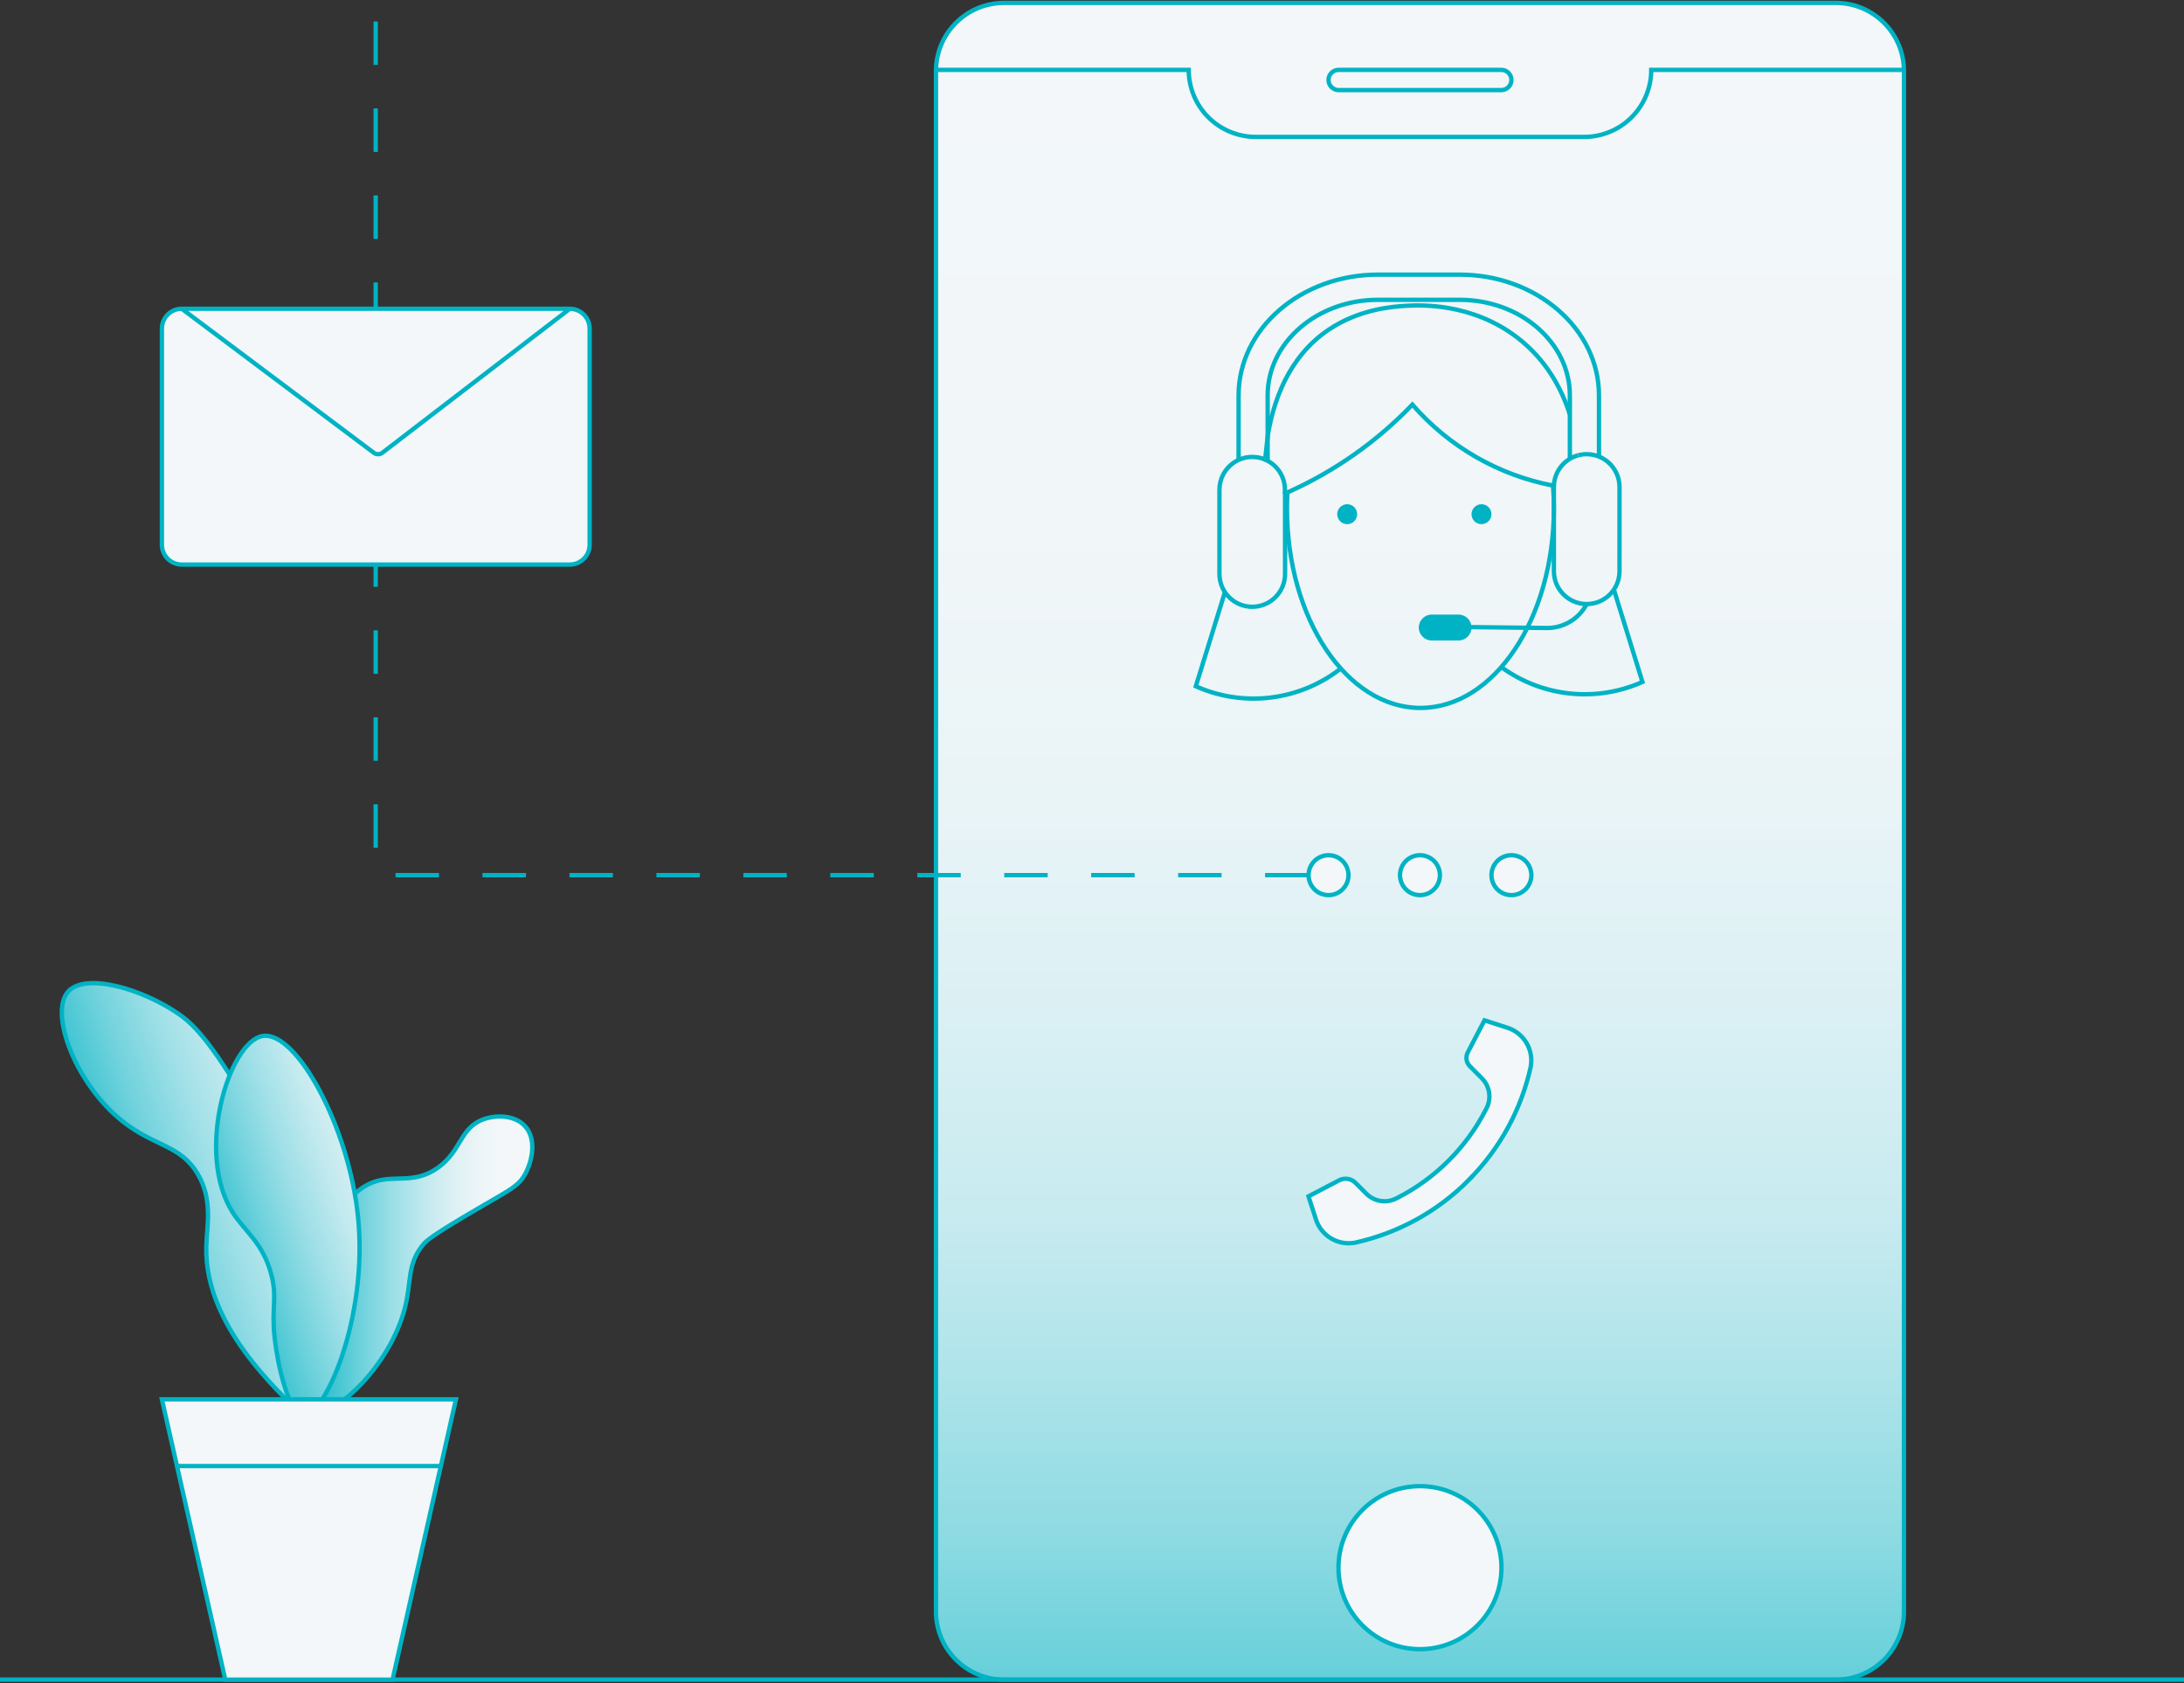 <?xml version="1.0" encoding="UTF-8"?> <svg xmlns="http://www.w3.org/2000/svg" width="1507" height="1161" viewBox="0 0 1507 1161" fill="none"><rect x="0" y="0" width="1507" height="1161" fill="#333333" stroke="none"/> <path d="M1266.76 2H692.85C666.887 2 645.84 23.047 645.84 49.01V1111.66C645.84 1137.62 666.887 1158.67 692.85 1158.67H1266.76C1292.72 1158.67 1313.77 1137.62 1313.77 1111.66V49.01C1313.77 23.047 1292.72 2 1266.76 2Z" fill="url(#paint0_linear_504_3470)"></path> <path d="M1266.76 2H692.85C666.887 2 645.84 23.047 645.84 49.01V1111.66C645.84 1137.62 666.887 1158.67 692.85 1158.67H1266.76C1292.72 1158.67 1313.77 1137.62 1313.77 1111.66V49.01C1313.77 23.047 1292.72 2 1266.76 2Z" stroke="#00B3C4" stroke-width="3" stroke-miterlimit="10"></path> <path d="M1313.8 48.19H1139.39C1139.39 60.459 1134.52 72.226 1125.84 80.901C1117.17 89.577 1105.4 94.45 1093.13 94.45H866.47C854.204 94.445 842.443 89.569 833.772 80.894C825.101 72.219 820.23 60.456 820.23 48.19H645.8" stroke="#00B3C4" stroke-width="3" stroke-miterlimit="10"></path> <path d="M979.8 1137.65C1010.86 1137.65 1036.03 1112.48 1036.03 1081.42C1036.03 1050.37 1010.86 1025.19 979.8 1025.19C948.745 1025.19 923.57 1050.37 923.57 1081.42C923.57 1112.48 948.745 1137.65 979.8 1137.65Z" fill="#F3F7F9" stroke="#00B3C4" stroke-width="3" stroke-miterlimit="10"></path> <path d="M1013.3 814.24C991.843 835.775 964.657 850.699 934.97 857.24C929.218 858.315 923.272 857.227 918.274 854.185C913.276 851.143 909.578 846.362 907.89 840.76L902.89 825.27L924.05 814.21C925.863 813.265 927.931 812.923 929.953 813.234C931.975 813.545 933.844 814.493 935.29 815.94L942.01 822.66L942.81 823.46C945.469 826.121 948.904 827.87 952.62 828.454C956.337 829.038 960.142 828.427 963.49 826.71L964.49 826.2C990.585 812.806 1011.83 791.571 1025.23 765.48L1025.75 764.48C1027.46 761.134 1028.07 757.33 1027.49 753.616C1026.91 749.902 1025.16 746.469 1022.5 743.81L1021.69 743L1014.23 735.51C1013.01 734.284 1012.21 732.7 1011.95 730.988C1011.69 729.275 1011.98 727.525 1012.78 725.99L1024.33 703.87L1039.83 708.87C1045.41 710.573 1050.16 714.271 1053.19 719.256C1056.21 724.242 1057.29 730.167 1056.23 735.9C1049.68 765.587 1034.76 792.775 1013.23 814.24H1013.3Z" fill="#F3F7F9" stroke="#00B3C4" stroke-width="3" stroke-miterlimit="10"></path> <path d="M916.7 617.49C924.305 617.49 930.47 611.325 930.47 603.72C930.47 596.115 924.305 589.95 916.7 589.95C909.095 589.95 902.93 596.115 902.93 603.72C902.93 611.325 909.095 617.49 916.7 617.49Z" fill="#F3F7F9" stroke="#00B3C4" stroke-width="3" stroke-miterlimit="10"></path> <path d="M979.8 617.49C987.405 617.49 993.57 611.325 993.57 603.72C993.57 596.115 987.405 589.95 979.8 589.95C972.195 589.95 966.03 596.115 966.03 603.72C966.03 611.325 972.195 617.49 979.8 617.49Z" fill="#F3F7F9" stroke="#00B3C4" stroke-width="3" stroke-miterlimit="10"></path> <path d="M1042.9 617.49C1050.5 617.49 1056.67 611.325 1056.67 603.72C1056.67 596.115 1050.5 589.95 1042.9 589.95C1035.29 589.95 1029.13 596.115 1029.13 603.72C1029.13 611.325 1035.29 617.49 1042.9 617.49Z" fill="#F3F7F9" stroke="#00B3C4" stroke-width="3" stroke-miterlimit="10"></path> <path d="M1035.93 48.19H923.68C919.825 48.19 916.7 51.316 916.7 55.17C916.7 59.025 919.825 62.15 923.68 62.15H1035.93C1039.79 62.15 1042.91 59.025 1042.91 55.17C1042.91 51.316 1039.79 48.19 1035.93 48.19Z" fill="#F3F7F9" stroke="#00B3C4" stroke-width="3" stroke-miterlimit="10"></path> <path d="M1506.98 1158.66H0" stroke="#00B3C4" stroke-width="3" stroke-miterlimit="10"></path> <path d="M902.93 603.71H265.23C263.639 603.71 262.113 603.078 260.988 601.953C259.863 600.827 259.23 599.301 259.23 597.71V2" stroke="#00B3C4" stroke-width="3" stroke-miterlimit="10" stroke-dasharray="30 30"></path> <path d="M393.16 212.99H125.42C117.848 212.99 111.71 219.128 111.71 226.7V375.75C111.71 383.322 117.848 389.46 125.42 389.46H393.16C400.732 389.46 406.87 383.322 406.87 375.75V226.7C406.87 219.128 400.732 212.99 393.16 212.99Z" fill="#F3F7F9" stroke="#00B3C4" stroke-width="3" stroke-miterlimit="10"></path> <path d="M125.42 212.99L257.96 312.36C258.8 312.998 259.825 313.343 260.88 313.343C261.934 313.343 262.96 312.998 263.8 312.36L393.16 213.03" stroke="#00B3C4" stroke-width="3" stroke-miterlimit="10"></path> <path d="M172.91 765.32C195.62 804.74 206.971 824.45 213.001 844.56C219.251 865.39 229.38 912.13 209.18 976.31C152.9 925.4 141.64 886.49 142.36 859.84C142.75 845.2 146.921 827.96 136.631 810.19C124.831 789.83 106.921 791.05 85.07 773.92C52.2 748.14 33.84 699.2 46.891 684.17C58.62 670.65 98.04 681.99 123.261 699.45C131.771 705.33 144.44 715.92 172.91 765.32Z" fill="url(#paint1_linear_504_3470)"></path> <path d="M172.91 765.32C195.62 804.74 206.971 824.45 213.001 844.56C219.251 865.39 229.38 912.13 209.18 976.31C152.9 925.4 141.64 886.49 142.36 859.84C142.75 845.2 146.921 827.96 136.631 810.19C124.831 789.83 106.921 791.05 85.07 773.92C52.2 748.14 33.84 699.2 46.891 684.17C58.62 670.65 98.04 681.99 123.261 699.45C131.771 705.33 144.44 715.92 172.91 765.32Z" stroke="#00B3C4" stroke-width="3" stroke-miterlimit="10"></path> <path d="M259.73 814.78C210.73 829.29 192.73 963.89 215.73 973.32C229.73 979.06 269.08 942.69 279.39 902.24C284.1 883.73 280.75 872.11 292 858.53C294.11 855.98 297.59 852.32 334.59 830.9C352.74 820.39 358 817.74 362.22 810.18C367.22 801.27 370.56 785.8 362.22 776.79C355.22 769.2 342.35 768.93 333.44 772.19C317.5 778.02 318.44 793.58 302.64 805.19C286.84 816.8 273.31 810.77 259.73 814.78Z" fill="url(#paint2_linear_504_3470)"></path> <path d="M259.73 814.78C210.73 829.29 192.73 963.89 215.73 973.32C229.73 979.06 269.08 942.69 279.39 902.24C284.1 883.73 280.75 872.11 292 858.53C294.11 855.98 297.59 852.32 334.59 830.9C352.74 820.39 358 817.74 362.22 810.18C367.22 801.27 370.56 785.8 362.22 776.79C355.22 769.2 342.35 768.93 333.44 772.19C317.5 778.02 318.44 793.58 302.64 805.19C286.84 816.8 273.31 810.77 259.73 814.78Z" stroke="#00B3C4" stroke-width="3" stroke-miterlimit="10"></path> <path d="M247.07 839.71C254.07 909.37 223.91 977.56 209.18 976.31C199.04 975.45 191.54 941.25 189.51 922.99C187.15 901.7 191.51 895.67 187.21 879.25C181.53 857.53 169.05 849.54 160.73 836.65C134.38 795.8 157.88 718.16 181.45 714.65C204.63 711.16 240.84 777.39 247.07 839.71Z" fill="url(#paint3_linear_504_3470)"></path> <path d="M247.07 839.71C254.07 909.37 223.91 977.56 209.18 976.31C199.04 975.45 191.54 941.25 189.51 922.99C187.15 901.7 191.51 895.67 187.21 879.25C181.53 857.53 169.05 849.54 160.73 836.65C134.38 795.8 157.88 718.16 181.45 714.65C204.63 711.16 240.84 777.39 247.07 839.71Z" stroke="#00B3C4" stroke-width="3" stroke-miterlimit="10"></path> <path d="M270.87 1158.66H155.45L111.71 965.31H314.61L270.87 1158.66Z" fill="#F3F7F9" stroke="#00B3C4" stroke-width="3" stroke-miterlimit="10"></path> <path d="M122.12 1011.34H304.25" stroke="#00B3C4" stroke-width="3" stroke-miterlimit="10"></path> <path d="M1071.61 334.94C1072.01 340.1 1072.21 345.344 1072.21 350.67C1072.21 426.67 1030.98 488.35 980.12 488.35C929.26 488.35 888.04 426.71 888.04 350.71C888.04 347.03 888.137 343.384 888.33 339.77" stroke="#00B3C4" stroke-width="3" stroke-miterlimit="10"></path> <path d="M1083.23 285.96C1077.53 267.96 1066.82 248.06 1046.86 232.79C1015.71 208.96 980.27 210.4 970.86 210.92C961.63 211.43 938.081 213 916.531 227.62C888.741 246.48 878.34 277.48 874.63 301.62L872.98 317.06C873.545 317.291 874.096 317.554 874.63 317.85C878.258 319.78 881.291 322.661 883.406 326.185C885.52 329.708 886.634 333.741 886.63 337.85V339.4L888.24 339.75C920.675 325.318 949.996 304.72 974.57 279.1C999.721 308.075 1033.89 327.749 1071.57 334.96L1072.2 334.85C1072.38 331.125 1073.48 327.503 1075.4 324.307C1077.32 321.11 1080 318.438 1083.2 316.53C1084.98 315.458 1086.9 314.643 1088.91 314.11" stroke="#00B3C4" stroke-width="3" stroke-miterlimit="10"></path> <path d="M873.04 317.04C869.596 315.556 865.837 314.95 862.101 315.278C858.365 315.606 854.769 316.856 851.636 318.918C848.503 320.979 845.931 323.786 844.151 327.087C842.372 330.388 841.44 334.08 841.439 337.83V395.94C841.439 401.944 843.825 407.703 848.071 411.949C852.316 416.195 858.075 418.58 864.079 418.58C870.084 418.58 875.843 416.195 880.088 411.949C884.334 407.703 886.719 401.944 886.719 395.94V339.38" stroke="#00B3C4" stroke-width="3" stroke-miterlimit="10"></path> <path d="M1088.98 314.09C1090.89 313.579 1092.87 313.32 1094.85 313.32C1100.85 313.32 1106.61 315.706 1110.86 319.951C1115.1 324.197 1117.49 329.956 1117.49 335.96V394.06C1117.49 400.065 1115.1 405.823 1110.86 410.069C1106.61 414.315 1100.85 416.7 1094.85 416.7C1088.85 416.7 1083.09 414.315 1078.84 410.069C1074.6 405.823 1072.21 400.065 1072.21 394.06V335.96C1072.21 335.58 1072.21 335.21 1072.21 334.83" stroke="#00B3C4" stroke-width="3" stroke-miterlimit="10"></path> <path d="M854.65 317.25V272.71C854.65 226.8 897.75 189.46 950.74 189.46H1007.23C1060.23 189.46 1103.32 226.8 1103.32 272.71V314.98M874.7 317.85V272.71C874.7 236.37 908.81 206.82 950.7 206.82H1007.23C1049.15 206.82 1083.23 236.37 1083.23 272.71V316.51" stroke="#00B3C4" stroke-width="3" stroke-miterlimit="10"></path> <path d="M845.23 408.42L825.13 473.42C841.35 480.665 859.239 483.351 876.871 481.187C894.504 479.023 911.213 472.092 925.2 461.14" stroke="#00B3C4" stroke-width="3" stroke-miterlimit="10"></path> <path d="M889.04 370.95L886.72 371.16" stroke="#00B3C4" stroke-width="3" stroke-miterlimit="10"></path> <path d="M1035.93 460.19C1049.83 470.312 1066.15 476.589 1083.24 478.387C1100.34 480.185 1117.61 477.44 1133.31 470.43C1126.75 449.197 1120.18 427.97 1113.61 406.75" stroke="#00B3C4" stroke-width="3" stroke-miterlimit="10"></path> <path d="M1072.23 368.21L1071.5 368.14" stroke="#00B3C4" stroke-width="3" stroke-miterlimit="10"></path> <path d="M929.58 361.59C933.38 361.59 936.46 358.51 936.46 354.71C936.46 350.91 933.38 347.83 929.58 347.83C925.78 347.83 922.7 350.91 922.7 354.71C922.7 358.51 925.78 361.59 929.58 361.59Z" fill="#00B3C4"></path> <path d="M1022.25 361.59C1026.05 361.59 1029.13 358.51 1029.13 354.71C1029.13 350.91 1026.05 347.83 1022.25 347.83C1018.45 347.83 1015.37 350.91 1015.37 354.71C1015.37 358.51 1018.45 361.59 1022.25 361.59Z" fill="#00B3C4"></path> <path d="M1094.85 416.71L1094.76 416.88C1092.1 421.872 1088.12 426.037 1083.26 428.919C1078.39 431.801 1072.82 433.289 1067.17 433.22L999.39 432.42" stroke="#00B3C4" stroke-width="3" stroke-miterlimit="10"></path> <path d="M1006.43 423.96H987.92C982.983 423.96 978.98 427.96 978.98 432.895C978.98 437.83 982.983 441.83 987.92 441.83H1006.43C1011.37 441.83 1015.37 437.83 1015.37 432.895C1015.37 427.96 1011.37 423.96 1006.43 423.96Z" fill="#00B3C4"></path> <defs> <linearGradient id="paint0_linear_504_3470" x1="979.8" y1="1364.45" x2="979.8" y2="-189.87" gradientUnits="userSpaceOnUse"> <stop stop-color="#00B3C4"></stop> <stop offset="0.02" stop-color="#12B8C8"></stop> <stop offset="0.07" stop-color="#40C5D2"></stop> <stop offset="0.14" stop-color="#6BD1DB"></stop> <stop offset="0.2" stop-color="#90DBE3"></stop> <stop offset="0.27" stop-color="#AFE4EA"></stop> <stop offset="0.34" stop-color="#C8EBF0"></stop> <stop offset="0.43" stop-color="#DBF0F4"></stop> <stop offset="0.52" stop-color="#E9F4F7"></stop> <stop offset="0.64" stop-color="#F1F6F8"></stop> <stop offset="0.87" stop-color="#F3F7F9"></stop> </linearGradient> <linearGradient id="paint1_linear_504_3470" x1="52.35" y1="855.34" x2="288.93" y2="773.69" gradientUnits="userSpaceOnUse"> <stop stop-color="#00B3C4"></stop> <stop offset="0.13" stop-color="#37C2D0"></stop> <stop offset="0.27" stop-color="#6FD2DC"></stop> <stop offset="0.41" stop-color="#9EDFE7"></stop> <stop offset="0.55" stop-color="#C3EAEF"></stop> <stop offset="0.67" stop-color="#DEF1F4"></stop> <stop offset="0.78" stop-color="#EDF5F8"></stop> <stop offset="0.87" stop-color="#F3F7F9"></stop> </linearGradient> <linearGradient id="paint2_linear_504_3470" x1="205.81" y1="872.07" x2="367.26" y2="872.07" gradientUnits="userSpaceOnUse"> <stop stop-color="#00B3C4"></stop> <stop offset="0.13" stop-color="#37C2D0"></stop> <stop offset="0.27" stop-color="#6FD2DC"></stop> <stop offset="0.41" stop-color="#9EDFE7"></stop> <stop offset="0.55" stop-color="#C3EAEF"></stop> <stop offset="0.67" stop-color="#DEF1F4"></stop> <stop offset="0.78" stop-color="#EDF5F8"></stop> <stop offset="0.87" stop-color="#F3F7F9"></stop> </linearGradient> <linearGradient id="paint3_linear_504_3470" x1="132.91" y1="867.13" x2="320.06" y2="802.55" gradientUnits="userSpaceOnUse"> <stop stop-color="#00B3C4"></stop> <stop offset="0.13" stop-color="#37C2D0"></stop> <stop offset="0.27" stop-color="#6FD2DC"></stop> <stop offset="0.41" stop-color="#9EDFE7"></stop> <stop offset="0.55" stop-color="#C3EAEF"></stop> <stop offset="0.67" stop-color="#DEF1F4"></stop> <stop offset="0.78" stop-color="#EDF5F8"></stop> <stop offset="0.87" stop-color="#F3F7F9"></stop> </linearGradient> </defs> </svg> 